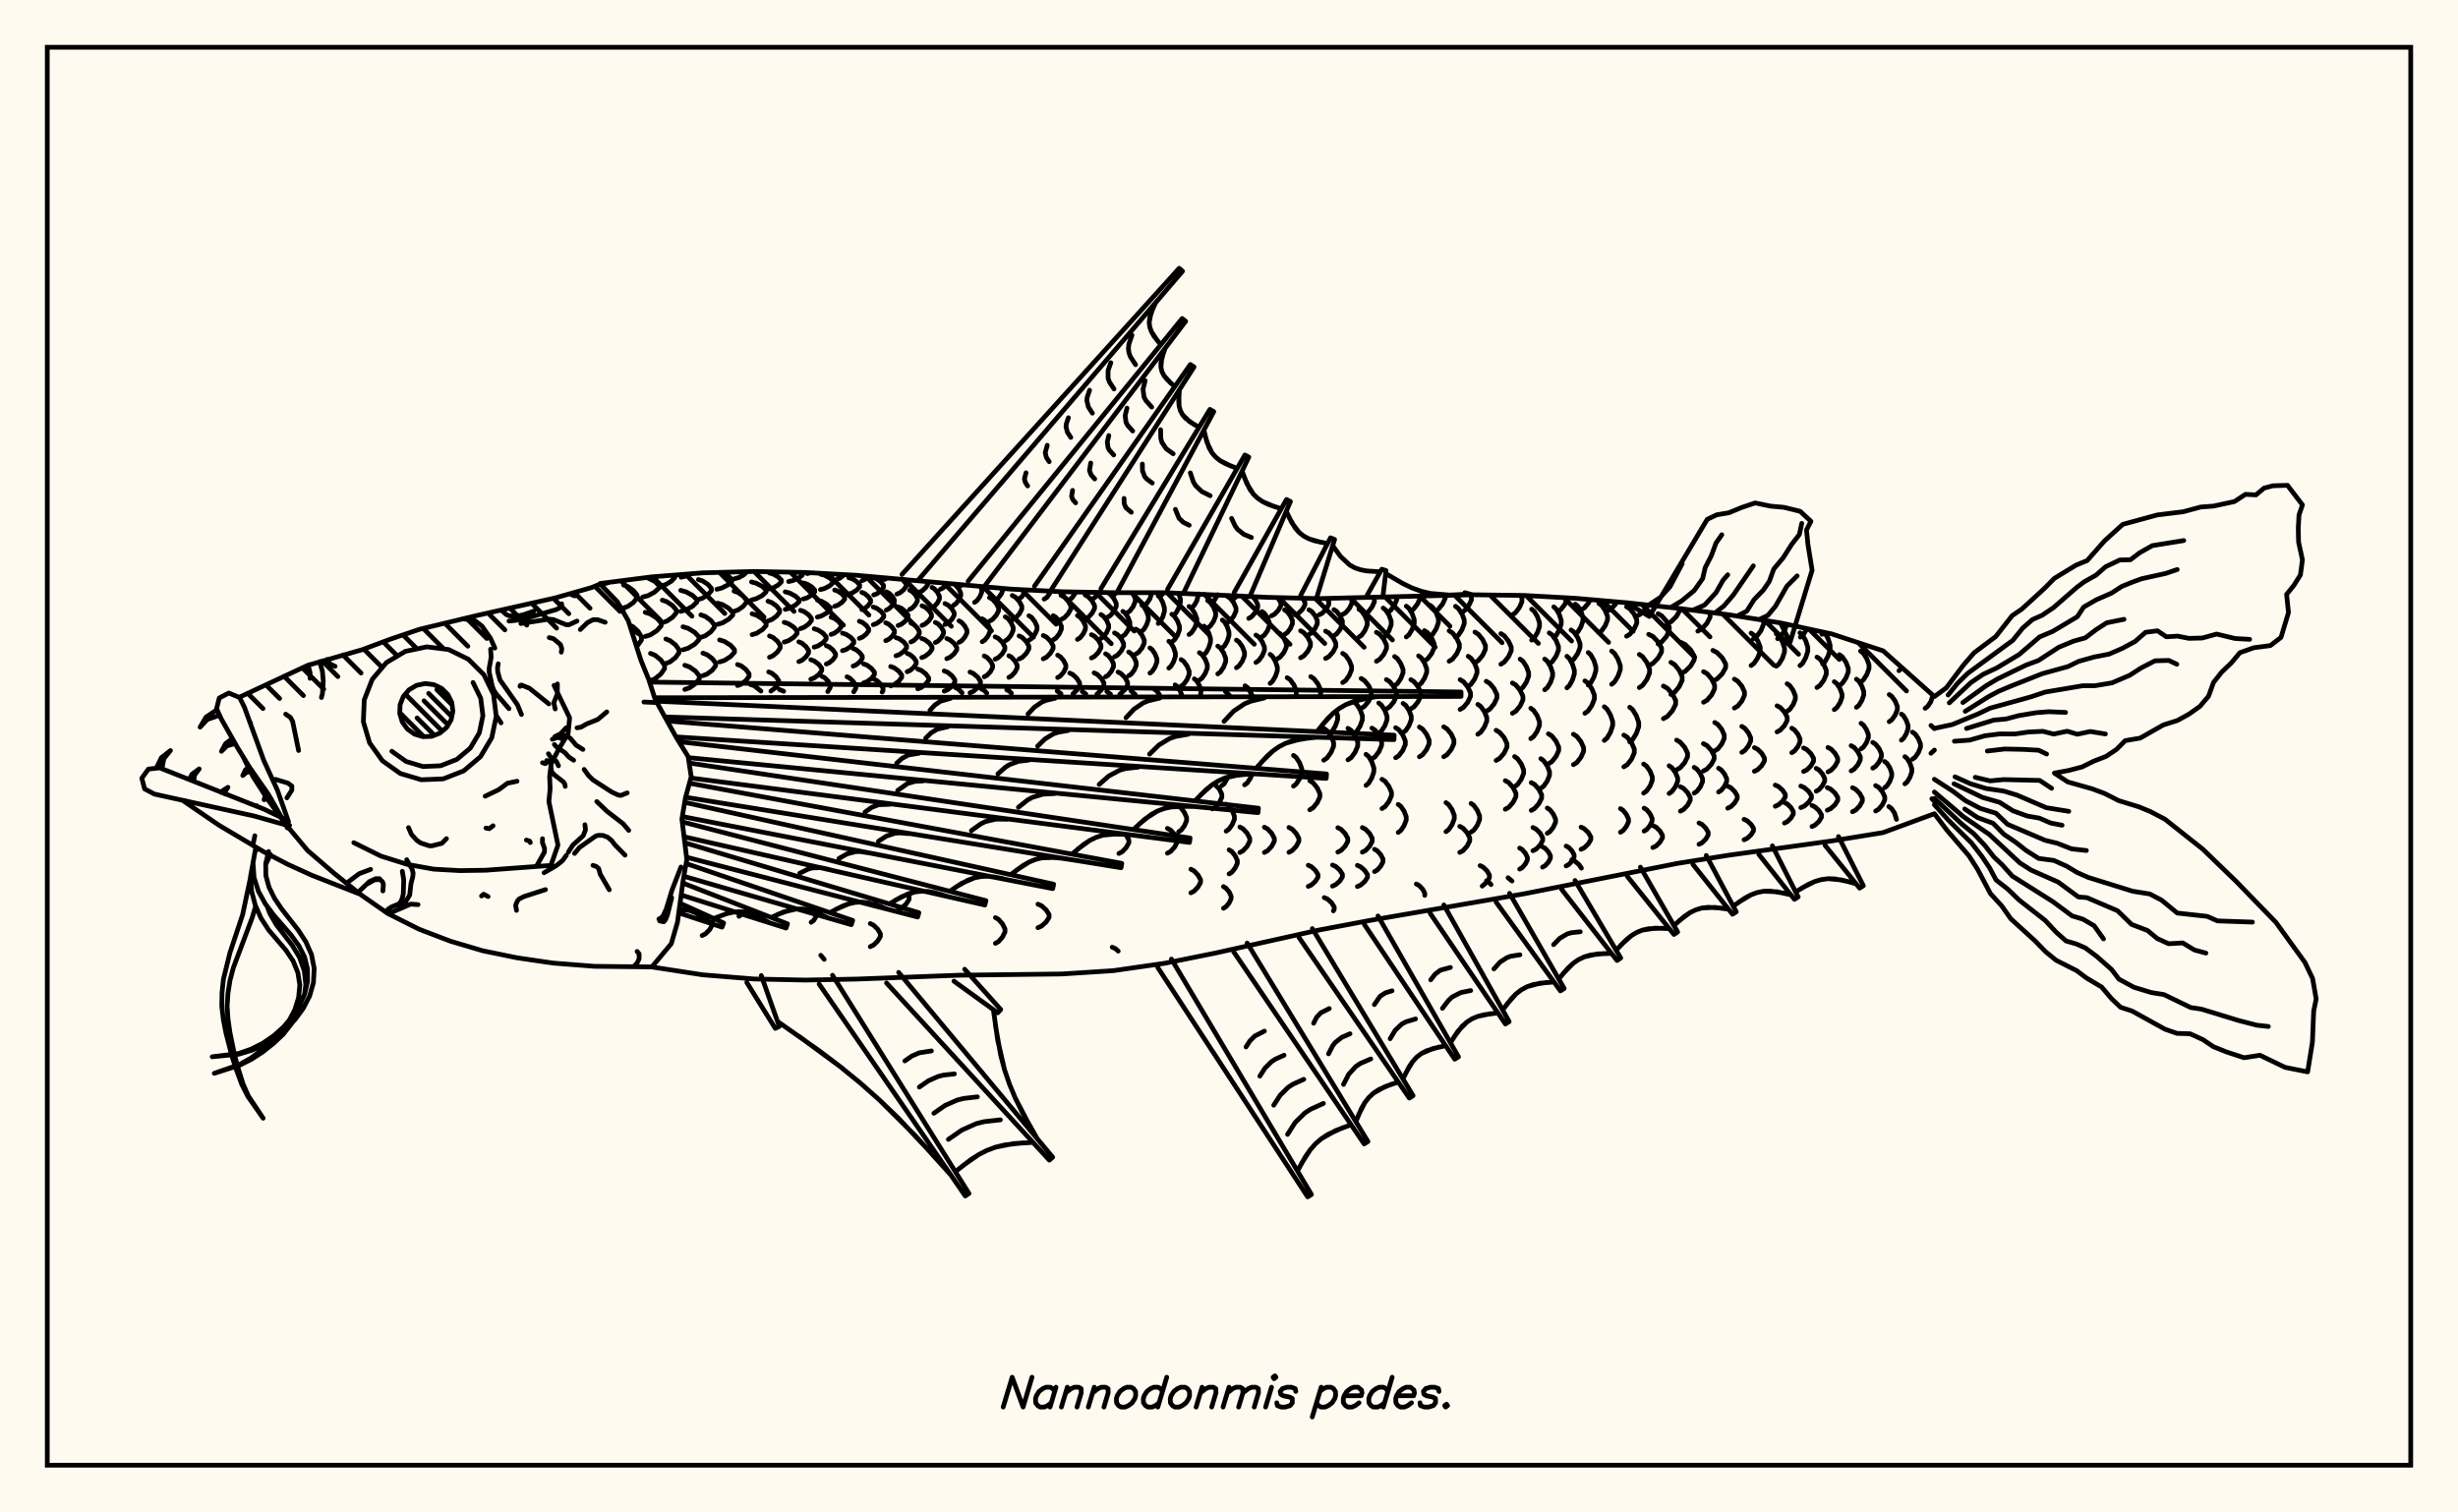 <svg xmlns="http://www.w3.org/2000/svg" width="520" height="320"><rect x="0" y="0" width="520" height="320" fill="floralwhite"/><rect x="10" y="10" width="500" height="300" stroke="black" stroke-width="1" fill="none"/><path stroke="black" stroke-width="1" fill="none" stroke-linecap="round" stroke-linejoin="round" d="
M 126.97 123.45 137.81 122.06 148.66 121.2 159.52 120.91 170.38 121.12 181.23 121.72 213.81 124.64 224.66 125.2 235.52 125.4 246.38 125.39 268.09 126.38 278.95 126.65 311.52 125.84 322.38 125.98 333.23 126.58 344.09 127.52 354.95 128.7 365.81 130.08 376.66 131.79 387.52 134.13 398.38 137.7 409.23 147.38 
M 409.23 172.16 398.38 176.16 387.52 177.92 365.81 180.93 354.95 182.66 322.38 189.12 289.81 194.74 278.95 196.79 257.23 201.62 246.38 203.81 235.52 205.37 224.66 206.07 202.95 206.33 181.23 207.15 170.38 207.36 159.52 207.13 148.66 206.25 137.9 204.59 
M 128 123.47 128.98 123.19 
M 131.85 129.49 131.85 129.18 131.05 128.1 
M 131.92 128.63 132.83 128.3 134.01 127.46 134.77 126.5 134.77 125.91 134.01 124.96 132.83 124.11 131.92 123.79 
M 134.7 136.84 135.7 135.43 135.7 134.74 135.01 133.61 133.93 132.61 133.23 132.29 
M 135.96 126.32 137.08 126.03 138.5 125.26 139.42 124.4 139.42 123.87 138.5 123 136.86 122.18 
M 136.49 134.67 137.58 134.33 138.97 133.43 139.86 132.42 139.86 131.8 138.97 130.79 137.58 129.9 136.49 129.55 
M 137.61 144.01 138.57 143.61 139.8 142.61 140.59 141.47 140.59 140.77 139.8 139.63 138.57 138.63 137.61 138.24 
M 148.54 197.94 149.24 197.58 150.14 196.67 150.72 195.63 150.72 195.05 
M 139.91 123.96 140.82 123.69 141.99 122.99 142.75 122.2 142.71 121.67 
M 140.12 131.74 141.07 131.42 142.29 130.59 143.08 129.65 143.08 129.07 142.29 128.13 141.07 127.31 140.12 126.98 
M 140.86 140.38 141.76 140.03 142.91 139.13 143.65 138.1 143.65 137.47 142.91 136.45 141.76 135.55 140.86 135.19 
M 144.08 122.13 145.14 121.88 146.15 121.4 
M 144.01 129.35 145.11 129.05 146.52 128.27 147.42 127.4 147.42 126.86 146.52 125.98 145.11 125.21 144.01 124.91 
M 144.49 137.48 145.58 137.15 146.97 136.3 147.87 135.34 147.87 134.75 146.97 133.79 145.58 132.94 144.49 132.61 
M 144.88 145.87 145.87 145.53 147.13 144.64 147.94 143.63 147.94 143 147.13 141.99 145.87 141.1 144.88 140.75 
M 147.75 126.84 148.63 126.55 149.76 125.82 150.49 124.99 150.49 124.47 149.76 123.64 148.63 122.91 147.75 122.62 
M 148.27 134.85 149.19 134.53 150.35 133.7 151.11 132.76 151.11 132.18 150.35 131.24 149.19 130.41 148.27 130.09 
M 148.7 142.95 149.57 142.63 150.68 141.8 151.4 140.86 151.4 140.28 150.68 139.34 149.57 138.51 148.7 138.19 
M 156.33 193.88 156.86 193.49 157.23 192.95 
M 151.65 124.68 152.67 124.42 153.98 123.76 154.82 123.01 154.82 122.55 153.98 121.8 152.51 121.1 
M 151.8 132.1 152.84 131.79 154.17 131.01 155.02 130.13 155.02 129.58 154.17 128.7 152.84 127.91 151.8 127.61 
M 152.23 140.05 153.24 139.74 154.54 138.92 155.38 138 155.38 137.43 154.54 136.51 153.24 135.7 152.23 135.39 
M 155.46 122.43 156.3 122.2 157.36 121.61 158.04 120.95 
M 155.29 129.35 156.13 129.06 157.2 128.31 157.9 127.47 157.9 126.94 157.2 126.1 156.13 125.35 155.29 125.06 
M 156.03 145.05 156.82 144.75 157.82 143.97 158.47 143.09 158.47 142.55 157.82 141.67 156.82 140.89 156.03 140.59 
M 159.72 120.98 160 120.92 
M 158.99 126.94 159.97 126.68 161.24 126.02 162.05 125.27 162.05 124.8 161.24 124.05 159.97 123.39 158.99 123.13 
M 159.11 134.28 160.07 133.99 161.29 133.22 162.08 132.35 162.08 131.81 161.29 130.94 160.07 130.17 159.11 129.87 
M 160.98 146.21 159.58 145.1 158.72 144.81 
M 162.73 124.62 163.55 124.39 164.6 123.8 165.28 123.13 165.28 122.71 164.6 122.04 163.55 121.45 162.73 121.22 
M 162.47 131.37 163.26 131.09 164.28 130.36 164.93 129.54 164.93 129.03 164.28 128.21 163.26 127.49 162.47 127.2 
M 162.79 139.06 163.52 138.75 164.45 137.97 165.05 137.08 165.05 136.53 164.45 135.64 163.52 134.86 162.79 134.55 
M 163.09 146.22 164.19 145.39 164.75 144.55 164.75 144.03 164.19 143.19 163.31 142.45 162.62 142.16 
M 166.84 123.04 167.77 122.83 168.97 122.29 169.74 121.67 169.74 121.29 169.5 121.1 
M 166.12 128.93 167.06 128.68 168.27 128.03 169.05 127.3 169.05 126.85 168.27 126.12 167.06 125.47 166.12 125.22 
M 165.9 135.85 166.78 135.57 167.91 134.84 168.63 134.02 168.63 133.51 167.91 132.68 166.78 131.95 165.9 131.67 
M 165.79 146.25 164.89 145.89 
M 170.79 121.36 171.45 121.18 
M 169.94 126.73 170.72 126.5 171.71 125.91 172.36 125.24 172.36 124.83 171.71 124.16 170.72 123.57 169.94 123.34 
M 169.35 133 170.09 132.73 171.05 132.06 171.66 131.3 171.66 130.83 171.05 130.06 170.09 129.39 169.35 129.13 
M 169 139.98 169.66 139.7 170.51 138.97 171.06 138.14 171.06 137.63 170.51 136.81 169.66 136.08 169 135.8 
M 173.57 124.74 174.42 124.52 175.51 123.95 176.21 123.31 176.21 122.91 175.51 122.27 174.42 121.7 173.57 121.48 
M 172.92 130.56 173.79 130.31 174.9 129.69 175.62 128.98 175.62 128.54 174.9 127.84 173.79 127.21 172.92 126.97 
M 172.24 136.92 173.06 136.66 174.11 135.98 174.78 135.21 174.78 134.74 174.11 133.97 173.06 133.29 172.24 133.03 
M 171.53 143.71 172.27 143.43 173.23 142.71 173.84 141.9 173.84 141.4 173.23 140.58 172.27 139.86 171.53 139.58 
M 171.6 195.13 172.13 194.76 173.05 193.21 
M 177 122.58 177.63 122.36 178.63 121.58 
M 176.57 128.28 177.25 128.04 178.13 127.44 178.7 126.76 178.7 126.34 178.13 125.66 177.25 125.06 176.57 124.83 
M 175.81 134.23 176.5 133.98 177.38 133.35 177.95 132.63 177.95 132.18 177.38 131.47 176.5 130.83 175.81 130.59 
M 174.81 140.49 175.44 140.22 176.24 139.55 176.76 138.78 176.76 138.31 176.24 137.55 175.44 136.87 174.81 136.61 
M 175.12 146.33 175.65 145.44 175.65 144.93 175.17 144.09 174.42 143.35 173.83 143.06 
M 174.36 202.98 173.64 202.11 
M 179.56 125.68 180.3 125.44 181.25 124.84 181.86 124.16 181.86 123.74 181.25 123.06 180.3 122.46 179.56 122.23 
M 178.23 137.67 179 137.42 179.99 136.78 180.62 136.04 180.62 135.59 179.99 134.86 179 134.21 178.23 133.96 
M 182.34 122.86 182.89 122.63 183.67 121.93 
M 182.33 128.98 182.93 128.73 183.69 128.1 184.18 127.38 184.18 126.94 183.69 126.22 182.93 125.59 182.33 125.34 
M 181.8 135.06 182.43 134.81 183.24 134.18 183.77 133.47 183.77 133.03 183.24 132.31 182.43 131.68 181.8 131.44 
M 180.49 140.93 181.11 140.67 181.91 140.03 182.42 139.29 182.42 138.84 181.91 138.11 181.11 137.46 180.49 137.21 
M 180.61 146.38 181.05 145.63 181.05 145.1 180.55 144.24 179.79 143.49 179.19 143.19 
M 184.84 125.87 185.5 125.63 186.36 124.99 186.91 124.28 186.91 123.83 186.36 123.12 185.5 122.48 184.84 122.24 
M 184.75 132.17 185.46 131.91 186.37 131.27 186.96 130.53 186.96 130.08 186.37 129.34 185.46 128.69 184.75 128.44 
M 182.68 144.5 183.42 144.23 184.38 143.53 184.99 142.73 184.99 142.23 184.38 141.44 183.42 140.73 182.68 140.46 
M 187.18 122.58 187.76 122.28 
M 187.49 129.08 188.04 128.81 188.75 128.14 189.2 127.38 189.2 126.91 188.75 126.14 188.04 125.47 187.49 125.21 
M 187.38 135.55 187.97 135.3 188.73 134.64 189.22 133.9 189.22 133.43 188.73 132.69 187.97 132.03 187.38 131.77 
M 186.62 146.44 186.81 146.13 186.81 145.6 186.29 144.73 185.48 143.97 184.84 143.67 
M 189.75 125.69 190.38 125.43 191.19 124.76 191.71 124.01 191.71 123.55 190.88 122.54 
M 190 132.35 190.68 132.08 191.54 131.4 192.09 130.62 192.09 130.14 191.54 129.37 190.68 128.69 190 128.42 
M 189.55 138.75 190.27 138.49 191.2 137.82 191.79 137.06 191.79 136.59 191.2 135.83 190.27 135.16 189.55 134.9 
M 188.42 145.12 189.18 144.84 190.14 144.13 190.76 143.32 190.76 142.82 190.14 142.01 189.18 141.3 188.42 141.02 
M 184.11 200.29 184.8 199.95 185.68 199.1 186.25 198.14 186.25 197.55 185.68 196.59 184.8 195.74 184.11 195.4 
M 192.44 128.94 192.97 128.66 193.65 127.95 194.08 127.15 194.08 126.65 193.65 125.85 192.97 125.15 192.44 124.87 
M 192.71 135.83 193.28 135.55 194.01 134.86 194.48 134.07 194.48 133.58 194.01 132.79 193.28 132.1 192.71 131.83 
M 191.91 142.12 192.53 141.86 193.32 141.19 193.83 140.42 193.83 139.95 193.32 139.18 192.53 138.51 191.91 138.24 
M 194.46 125.29 195.07 125.02 195.84 124.32 196.34 123.53 196.34 123.07 
M 195.05 132.33 195.7 132.04 196.53 131.32 197.06 130.5 197.06 129.99 196.53 129.17 195.7 128.45 195.05 128.17 
M 195 139.13 195.7 138.85 196.6 138.15 197.18 137.35 197.18 136.86 196.6 136.06 195.7 135.36 195 135.08 
M 194.16 145.74 194.9 145.46 195.85 144.73 196.46 143.91 196.46 143.4 195.85 142.57 194.9 141.84 194.16 141.56 
M 190.05 192.4 190.78 192.08 191.72 191.24 192.32 190.29 192.32 189.7 191.99 189.17 
M 197.17 128.59 197.68 128.3 198.33 127.55 198.75 126.7 198.75 126.18 198.33 125.33 197.68 124.58 197.17 124.28 
M 197.88 135.95 198.43 135.66 199.14 134.91 199.6 134.08 199.6 133.56 199.14 132.72 198.43 131.97 197.88 131.69 
M 198.94 124.68 199.52 124.39 200.37 123.48 
M 199.91 132.13 200.54 131.83 201.35 131.06 201.86 130.19 201.86 129.65 201.35 128.77 200.54 128 199.91 127.7 
M 200.29 139.36 200.97 139.07 201.85 138.33 202.41 137.49 202.41 136.97 201.85 136.12 200.97 135.38 200.29 135.09 
M 199.75 146.23 200.48 145.94 201.4 145.19 202 144.35 202 143.83 201.4 142.98 200.48 142.24 199.75 141.95 
M 201.71 128.07 202.21 127.75 202.84 126.95 203.25 126.05 203.25 125.49 202.84 124.58 201.98 123.64 
M 202.88 135.91 203.42 135.6 204.11 134.81 204.56 133.91 204.56 133.36 204.11 132.46 203.42 131.67 202.88 131.36 
M 203.53 146.59 202.72 145.77 202.12 145.47 
M 203.26 123.91 203.51 123.79 
M 205.21 146.58 205.92 146.28 206.82 145.51 207.41 144.65 207.41 144.12 206.82 143.25 205.92 142.49 205.21 142.19 
M 206.16 127.45 206.65 127.12 207.28 126.27 207.69 125.31 207.69 124.71 207.44 124.11 
M 207.79 135.77 208.32 135.44 209 134.6 209.44 133.64 209.44 133.05 209 132.1 208.32 131.26 207.79 130.93 
M 208.22 143.19 208.79 142.89 209.52 142.12 209.99 141.25 209.99 140.72 209.52 139.85 208.79 139.08 208.22 138.78 
M 208.75 146.64 208.2 146.07 207.61 145.77 
M 209.32 131.42 209.95 131.08 210.74 130.21 211.26 129.23 211.26 128.62 210.74 127.64 209.95 126.77 209.32 126.44 
M 210.53 139.47 211.19 139.14 212.04 138.32 212.58 137.39 212.58 136.81 212.04 135.88 211.19 135.06 210.53 134.74 
M 210.67 126.87 211.19 126.53 211.85 125.63 212.27 124.51 
M 212.67 135.59 213.21 135.24 213.9 134.36 214.34 133.35 214.34 132.73 213.9 131.73 213.21 130.84 212.67 130.5 
M 213.43 143.31 214 143 214.72 142.21 215.19 141.31 215.19 140.75 214.72 139.85 214 139.05 213.43 138.74 
M 213.97 146.68 213.58 146.26 212.99 145.96 
M 210.58 199.59 211.24 199.22 212.07 198.27 212.61 197.2 212.61 196.53 212.07 195.46 211.24 194.51 210.58 194.14 
M 214.15 131.14 214.8 130.79 215.63 129.9 216.17 128.88 216.17 128.25 215.63 127.23 214.8 126.34 214.15 125.99 
M 215.6 139.43 216.26 139.1 217.11 138.25 217.66 137.29 217.66 136.69 217.11 135.73 216.26 134.88 215.6 134.55 
M 215.59 126.66 216.15 126.3 217.12 124.81 
M 217.68 135.46 218.23 135.1 218.93 134.2 219.39 133.18 219.39 132.55 218.93 131.53 218.23 130.62 217.68 130.27 
M 220.71 139.39 221.38 139.05 222.23 138.19 222.79 137.22 222.79 136.62 222.23 135.65 221.38 134.79 220.71 134.46 
M 219.58 196.28 220.34 195.94 221.31 195.07 221.94 194.09 221.94 193.49 221.31 192.51 220.34 191.64 219.58 191.3 
M 220.89 126.76 221.46 126.41 222.4 125.08 
M 222.81 135.38 223.37 135.03 224.08 134.14 224.54 133.13 224.54 132.5 224.08 131.49 223.37 130.6 222.81 130.26 
M 223.75 143.35 224.31 143.03 225.02 142.21 225.48 141.27 225.48 140.69 225.02 139.76 224.31 138.94 223.75 138.62 
M 224.46 146.78 223.66 146.22 
M 224.46 131.08 225.13 130.73 225.99 129.84 226.55 128.83 226.55 128.2 225.99 127.19 225.13 126.3 224.46 125.95 
M 226.99 146.8 227.84 145.99 228.4 145.06 228.4 144.48 227.84 143.55 226.98 142.73 226.3 142.41 
M 226.2 126.88 226.76 126.53 227.65 125.26 
M 227.94 135.29 228.49 134.95 229.19 134.07 229.64 133.07 229.64 132.46 229.19 131.46 228.49 130.58 227.94 130.24 
M 229.7 146.82 228.94 146.29 
M 229.56 130.98 230.2 130.64 231.03 129.75 231.56 128.74 231.56 128.12 231.03 127.12 230.2 126.23 229.56 125.88 
M 230.9 139.21 231.55 138.88 232.38 138.02 232.91 137.05 232.91 136.44 232.38 135.47 231.55 134.61 230.9 134.28 
M 232.07 146.85 232.98 145.99 233.53 145.04 233.53 144.46 232.98 143.52 232.12 142.68 231.46 142.36 
M 231.19 126.69 231.71 126.34 232.41 125.34 
M 232.91 135.08 233.43 134.74 234.1 133.85 234.54 132.86 234.54 132.24 234.1 131.24 233.43 130.36 232.91 130.02 
M 233.89 143.19 234.43 142.86 235.12 142.02 235.57 141.06 235.57 140.46 235.12 139.51 234.43 138.66 233.89 138.33 
M 234.93 146.87 234.15 146.29 
M 234.31 130.58 234.9 130.23 235.66 129.32 236.15 128.3 236.15 127.67 235.66 126.65 234.9 125.74 234.31 125.39 
M 235.78 138.96 236.4 138.62 237.19 137.74 237.7 136.74 237.7 136.13 237.19 135.13 236.4 134.26 235.78 133.91 
M 236.9 146.89 238 145.9 238.54 144.93 238.54 144.34 238 143.37 237.17 142.52 236.53 142.19 
M 236.71 180.58 237.39 180.22 238.25 179.33 238.81 178.31 238.81 177.68 238.13 176.53 
M 236.56 201.23 235.98 200.71 235.3 200.41 
M 235.6 125.95 236.18 125.4 
M 237.54 134.59 238.02 134.24 238.63 133.33 239.03 132.29 239.03 131.65 238.63 130.62 238.02 129.71 237.54 129.35 
M 238.78 142.98 239.3 142.64 239.96 141.76 240.38 140.77 240.38 140.16 239.96 139.17 239.3 138.29 238.78 137.95 
M 240.15 146.92 239.28 146.19 
M 238.49 129.64 239.03 129.27 239.73 128.33 240.17 127.27 240.17 126.62 239.61 125.4 
M 240.29 138.38 240.86 138.02 241.6 137.1 242.07 136.06 242.07 135.42 241.6 134.38 240.86 133.46 240.29 133.1 
M 241.56 133.54 242 133.16 242.56 132.2 242.93 131.11 242.93 130.43 242.56 129.34 242 128.38 241.56 128 
M 243.28 142.41 243.75 142.05 244.36 141.12 244.75 140.07 244.75 139.42 244.36 138.37 243.75 137.45 243.28 137.09 
M 245.28 146.97 244.66 146.13 244.15 145.79 
M 242.08 128.08 242.59 127.7 243.25 126.73 243.67 125.39 
M 246.97 180.52 247.63 180.16 248.48 179.24 249.03 178.21 249.03 177.57 248.48 176.53 247.63 175.62 246.97 175.26 
M 245.03 131.91 245.46 131.51 246 130.5 246.34 129.35 246.34 128.64 246 127.49 245.46 126.47 245.03 126.08 
M 247.27 141.35 247.72 140.97 248.29 139.98 248.66 138.86 248.66 138.17 248.29 137.05 247.72 136.06 247.27 135.68 
M 249.99 147.01 249.68 146.19 249.07 145.27 248.6 144.91 
M 249.34 176 249.89 175.63 250.58 174.7 251.03 173.64 251.03 172.98 250.58 171.92 249.89 170.99 249.34 170.62 
M 245.42 126.21 246.22 125.39 
M 247.91 135.81 248.43 135.42 249.1 134.4 249.53 133.24 249.53 132.53 249.1 131.38 248.43 130.36 247.91 129.96 
M 249.87 145.16 250.42 144.78 251.12 143.8 251.57 142.7 251.57 142.01 251.12 140.91 250.42 139.93 249.87 139.55 
M 251.93 188.9 252.59 188.56 253.43 187.69 253.98 186.71 253.98 186.1 253.43 185.12 252.59 184.25 251.93 183.91 
M 248.38 130.07 248.81 129.66 249.36 128.62 249.72 127.45 249.72 126.72 249.34 125.5 
M 253.98 147.04 254.09 146.06 253.71 144.97 253.13 144.01 252.67 143.63 
M 251.55 134.25 252.08 133.85 252.76 132.82 253.2 131.64 253.2 130.92 252.76 129.75 252.08 128.71 251.55 128.31 
M 253.74 143.89 254.28 143.5 254.97 142.49 255.41 141.35 255.41 140.64 254.97 139.49 254.28 138.49 253.74 138.09 
M 256.49 171.15 257.13 170.77 257.95 169.81 258.48 168.71 258.48 168.03 257.95 166.94 256.83 165.79 
M 252.15 128.54 252.6 128.14 253.19 127.12 253.57 125.66 
M 254.71 138.48 255.16 138.07 255.72 137.03 256.09 135.84 256.09 135.11 255.72 133.92 255.16 132.88 254.71 132.47 
M 258.44 166.24 258.96 165.86 259.81 164.4 
M 259.4 175.85 259.96 175.46 260.68 174.47 261.14 173.35 261.14 172.65 260.68 171.53 259.96 170.54 259.4 170.15 
M 260.02 184.9 260.58 184.56 261.29 183.67 261.76 182.67 261.76 182.04 261.29 181.04 260.58 180.15 260.02 179.81 
M 258.83 192.17 259.35 191.85 260.02 191.06 260.45 190.15 260.45 189.6 260.02 188.69 259.35 187.9 258.83 187.59 
M 255.47 132.87 256.02 132.48 256.73 131.47 257.18 130.32 257.18 129.61 256.73 128.46 256.02 127.45 255.47 127.05 
M 257.63 142.58 258.17 142.18 258.86 141.16 259.3 140 259.3 139.28 258.86 138.12 258.17 137.1 257.63 136.7 
M 260.09 147.1 259.23 146.3 
M 262.3 180.37 262.97 180 263.83 179.07 264.39 178 264.39 177.35 263.83 176.28 262.97 175.35 262.3 174.98 
M 256.41 127.41 256.9 127.03 257.62 125.82 
M 258.59 137.06 259.05 136.66 259.63 135.64 260 134.48 260 133.76 259.63 132.6 259.05 131.58 258.59 131.18 
M 263.3 166.06 263.85 165.66 264.54 164.63 264.87 163.76 
M 259.67 131.71 260.26 131.34 261 130.38 261.48 129.29 261.48 128.62 261 127.53 260.26 126.57 259.67 126.19 
M 261.57 141.28 262.12 140.88 262.83 139.86 263.28 138.71 263.28 138 262.83 136.84 262.12 135.82 261.57 135.43 
M 264.92 147.14 263.96 145.51 263.39 145.1 
M 267.48 180.36 268.16 179.99 269.03 179.06 269.59 178.01 269.59 177.36 269.03 176.31 268.16 175.38 267.48 175.01 
M 261.07 126.63 261.78 126.04 
M 264.18 130.83 264.79 130.48 265.58 129.58 266.08 128.56 266.08 127.93 265.58 126.91 264.96 126.21 
M 265.7 140.16 266.28 139.76 267.02 138.76 267.5 137.62 267.5 136.91 267.02 135.77 266.28 134.76 265.7 134.37 
M 272.68 180.33 273.36 179.97 274.22 179.06 274.78 178.02 274.78 177.38 274.22 176.35 273.36 175.43 272.68 175.07 
M 266.98 134.74 267.48 134.38 268.13 133.45 268.54 132.39 268.54 131.74 268.13 130.69 267.48 129.75 266.98 129.39 
M 268.7 144.59 269.19 144.17 269.82 143.1 270.23 141.89 270.23 141.14 269.82 139.93 269.19 138.86 268.7 138.45 
M 273.64 166.33 274.21 165.88 274.94 164.75 275.41 163.47 275.41 162.67 274.94 161.39 274.21 160.26 273.64 159.82 
M 268.98 130.3 269.62 129.97 270.44 129.12 270.98 128.15 270.98 127.55 270.3 126.43 
M 270.2 139.41 270.82 139.02 271.62 138.03 272.13 136.9 272.13 136.2 271.62 135.07 270.82 134.08 270.2 133.69 
M 274.18 147.23 274.27 146.22 273.75 144.94 272.95 143.82 272.31 143.38 
M 277.09 171.33 277.78 170.91 278.65 169.85 279.22 168.64 279.22 167.89 278.65 166.68 277.78 165.61 277.09 165.19 
M 276.77 187.54 277.43 187.24 278.28 186.46 278.83 185.58 278.83 185.03 278.28 184.15 277.43 183.37 276.77 183.07 
M 271.75 134.24 272.29 133.88 272.98 132.98 273.43 131.95 273.43 131.32 272.98 130.3 272.29 129.39 271.75 129.04 
M 274.01 130.11 274.67 129.79 275.52 128.95 276.06 128 276.06 127.41 275.58 126.57 
M 275.15 139.17 275.82 138.78 276.67 137.79 277.23 136.66 277.23 135.96 276.67 134.84 275.82 133.85 275.15 133.46 
M 279.19 147.27 279.39 146.81 279.39 146.01 278.83 144.73 277.97 143.6 277.3 143.15 
M 280.05 160.84 280.72 160.39 281.57 159.21 282.13 157.89 282.13 157.06 281.57 155.74 280.72 154.57 280.05 154.11 
M 283.03 180.28 283.71 179.93 284.57 179.03 285.13 178.01 285.13 177.38 284.57 176.37 283.71 175.47 283.03 175.12 
M 281.9 187.48 282.57 187.17 283.44 186.4 284 185.52 284 184.98 283.44 184.1 282.57 183.32 281.9 183.02 
M 282.08 192.72 282.26 192.44 282.26 191.89 281.7 191 280.83 190.21 280.15 189.91 
M 276.91 134.24 277.48 133.89 278.21 132.97 278.68 131.94 278.68 131.3 278.21 130.27 277.48 129.36 276.91 129.01 
M 281.23 155.24 281.79 154.78 282.51 153.59 282.98 152.24 282.98 151.41 282.64 150.43 
M 279.08 130.08 279.73 129.74 280.57 128.87 281.11 127.89 281.11 127.28 280.75 126.62 
M 280.43 139.31 281.13 138.92 282.03 137.91 282.6 136.78 282.6 136.07 282.03 134.93 281.13 133.93 280.43 133.53 
M 285.17 160.76 285.84 160.3 286.69 159.14 287.24 157.83 287.24 157.02 286.69 155.7 285.84 154.54 285.17 154.09 
M 288.21 180.3 288.88 179.95 289.75 179.04 290.3 178.02 290.3 177.38 289.75 176.35 288.88 175.45 288.21 175.09 
M 287.16 187.57 287.85 187.27 288.73 186.49 289.3 185.61 289.3 185.06 288.73 184.18 287.85 183.4 287.16 183.09 
M 282.2 134.49 282.78 134.12 283.51 133.16 283.99 132.07 283.99 131.4 283.51 130.32 282.78 129.36 282.2 128.99 
M 284.05 144.41 284.66 144 285.43 142.92 285.93 141.7 285.93 140.95 285.43 139.73 284.66 138.66 284.05 138.24 
M 286.45 155.2 287.02 154.75 287.75 153.59 288.22 152.28 288.22 151.47 287.75 150.17 287.02 149.01 286.45 148.56 
M 288.99 166.17 289.53 165.72 290.21 164.58 290.65 163.28 290.65 162.48 290.21 161.19 289.53 160.04 288.99 159.6 
M 290.79 184.4 291.37 184.08 292.1 183.26 292.58 182.34 292.58 181.76 292.1 180.83 291.37 180.01 290.79 179.69 
M 284.01 130.02 284.65 129.66 285.47 128.72 285.99 127.66 285.99 127 285.76 126.52 
M 287.95 149.88 288.65 149.45 289.55 148.35 289.9 147.6 
M 290.01 147.37 290.13 146.33 289.55 145.08 288.65 143.98 287.95 143.55 
M 290.24 160.56 290.9 160.12 291.74 158.99 292.29 157.7 292.29 156.91 291.74 155.63 290.9 154.49 290.24 154.05 
M 292.36 171.08 293.01 170.66 293.83 169.58 294.37 168.36 294.37 167.6 293.83 166.38 293.01 165.3 292.36 164.88 
M 287.48 134.8 288.05 134.4 288.77 133.37 289.24 132.21 289.24 131.48 288.77 130.32 288.05 129.29 287.48 128.89 
M 291.68 155.11 292.24 154.68 292.97 153.57 293.43 152.31 293.43 151.54 292.97 150.28 292.24 149.18 291.68 148.74 
M 295.8 176.13 296.34 175.73 297.04 174.69 297.49 173.52 297.49 172.8 297.04 171.62 296.34 170.59 295.8 170.19 
M 288.82 129.87 289.45 129.47 290.25 128.45 290.77 127.3 290.69 126.42 
M 291.19 139.91 291.88 139.49 292.75 138.43 293.32 137.22 293.32 136.47 292.75 135.26 291.88 134.19 291.19 133.78 
M 293.3 150 293.98 149.57 294.86 148.49 295.43 147.27 295.43 146.51 294.86 145.29 293.98 144.21 293.3 143.78 
M 295.26 160.32 295.92 159.89 296.76 158.78 297.3 157.53 297.3 156.75 296.76 155.5 295.92 154.39 295.26 153.96 
M 292.62 134.95 293.16 134.53 293.86 133.43 294.31 132.19 294.31 131.42 293.86 130.17 293.16 129.08 292.62 128.65 
M 295.04 145.07 295.61 144.65 296.34 143.58 296.82 142.36 296.82 141.61 296.34 140.4 295.61 139.33 295.04 138.91 
M 296.83 154.98 297.39 154.57 298.1 153.49 298.56 152.28 298.56 151.53 298.1 150.31 297.39 149.24 296.83 148.82 
M 301.41 189.44 301.41 188.95 300.94 188.09 300.2 187.34 299.63 187.04 
M 293.55 129.58 294.18 129.16 294.98 128.08 295.5 126.86 295.5 126.26 
M 298.47 149.97 299.14 149.55 300 148.47 300.55 147.26 300.55 146.51 300 145.29 299.14 144.22 298.47 143.8 
M 300.28 160.12 300.94 159.69 301.79 158.6 302.34 157.36 302.34 156.59 301.79 155.35 300.94 154.25 300.28 153.82 
M 297.51 134.76 298.05 134.32 298.74 133.19 299.19 131.9 299.19 131.11 298.74 129.82 298.05 128.69 297.51 128.25 
M 300.11 144.98 300.67 144.56 301.37 143.48 301.83 142.25 301.83 141.5 301.37 140.27 300.67 139.19 300.11 138.76 
M 305.9 175.96 306.46 175.54 307.19 174.48 307.66 173.26 307.66 172.51 307.19 171.3 306.46 170.23 305.9 169.82 
M 298.4 129.3 299.05 128.87 299.89 127.77 300.44 126.52 300.44 126.09 
M 301.34 139.83 302.01 139.39 302.87 138.28 303.42 137.02 303.42 136.24 302.87 134.98 302.01 133.86 301.34 133.43 
M 305.43 160.11 306.12 159.68 307.01 158.58 307.58 157.33 307.58 156.56 307.01 155.31 306.12 154.21 305.43 153.78 
M 308.82 180.35 309.5 179.98 310.37 179.02 310.93 177.93 310.93 177.26 310.37 176.17 309.5 175.21 308.82 174.84 
M 302.54 134.63 303.1 134.19 303.83 133.04 304.3 131.75 304.3 130.94 303.83 129.65 303.1 128.51 302.54 128.06 
M 311.21 176.06 311.79 175.65 312.54 174.59 313.02 173.4 313.02 172.66 312.54 171.46 311.79 170.4 311.21 169.99 
M 303.59 129.34 304.29 128.9 305.18 127.8 305.76 126.54 305.76 125.97 
M 306.57 139.9 307.27 139.46 308.16 138.34 308.74 137.07 308.74 136.29 308.16 135.02 307.27 133.9 306.57 133.46 
M 308.89 150.1 309.6 149.67 310.51 148.58 311.09 147.33 311.09 146.57 310.51 145.33 309.6 144.23 308.89 143.8 
M 313.57 187.48 314.58 186.59 315.1 185.7 315.1 185.15 314.58 184.25 313.77 183.46 313.13 183.15 
M 307.92 134.84 308.52 134.4 309.28 133.25 309.77 131.96 309.77 131.16 309.28 129.87 308.52 128.73 307.92 128.28 
M 310.61 145.2 311.2 144.76 311.97 143.66 312.46 142.41 312.46 141.63 311.97 140.38 311.2 139.28 310.61 138.85 
M 312.64 155.35 313.25 154.92 314.03 153.82 314.54 152.57 314.54 151.8 314.03 150.56 313.25 149.46 312.64 149.03 
M 315.43 187.16 314.98 186.65 314.47 186.36 
M 309.08 129.65 309.8 129.22 310.72 128.12 311.32 126.86 311.2 125.85 
M 312.03 140.2 312.74 139.76 313.66 138.64 314.25 137.37 314.25 136.58 313.66 135.31 312.74 134.18 312.03 133.74 
M 314.42 150.5 315.14 150.07 316.07 148.96 316.67 147.71 316.67 146.93 316.07 145.68 315.14 144.57 314.42 144.14 
M 316.51 160.89 317.25 160.46 318.2 159.35 318.8 158.09 318.8 157.32 318.2 156.06 317.25 154.95 316.51 154.51 
M 318.45 171.22 319.18 170.81 320.1 169.76 320.7 168.57 320.7 167.83 320.1 166.63 319.18 165.58 318.45 165.17 
M 320.42 166.43 321.03 166 321.82 164.89 322.33 163.64 322.33 162.87 321.82 161.61 321.03 160.51 320.42 160.07 
M 321.49 183.88 322.02 183.58 322.69 182.81 323.13 181.93 323.13 181.39 322.69 180.51 322.02 179.74 321.49 179.44 
M 319.87 186.4 319.03 185.71 
M 317.52 140.53 318.22 140.09 319.12 138.97 319.71 137.69 319.71 136.9 319.12 135.63 318.22 134.5 317.52 134.06 
M 319.96 150.91 320.68 150.47 321.59 149.36 322.18 148.09 322.18 147.31 321.59 146.05 320.68 144.93 319.96 144.5 
M 323.94 171.46 324.65 171.06 325.55 170.04 326.14 168.88 326.14 168.16 325.55 167 324.65 165.97 323.94 165.58 
M 324.3 179.99 324.96 179.66 325.82 178.8 326.36 177.84 326.36 177.24 325.82 176.27 324.96 175.42 324.3 175.08 
M 321.59 145.89 322.17 145.45 322.91 144.33 323.39 143.06 323.39 142.28 322.91 141.01 322.17 139.89 321.59 139.45 
M 323.84 156.28 324.43 155.85 325.19 154.73 325.68 153.46 325.68 152.68 325.19 151.41 324.43 150.29 323.84 149.85 
M 325.97 166.77 326.56 166.35 327.32 165.26 327.81 164.02 327.81 163.26 327.32 162.03 326.56 160.94 325.97 160.51 
M 327.33 176.31 327.89 175.95 328.62 175.02 329.09 173.96 329.09 173.31 328.62 172.26 327.89 171.33 327.33 170.96 
M 326.34 183.46 326.87 183.16 327.56 182.42 328 181.58 328 181.06 327.56 180.21 326.87 179.47 326.34 179.18 
M 319.89 130.11 320.56 129.68 321.41 128.58 321.97 127.33 321.97 126.56 321.71 125.97 
M 327.57 161.61 328.27 161.18 329.17 160.07 329.75 158.82 329.75 158.05 329.17 156.8 328.27 155.69 327.57 155.26 
M 324.03 135.44 324.57 134.99 325.25 133.85 325.69 132.56 325.69 131.76 325.25 130.47 324.57 129.33 324.03 128.89 
M 326.79 145.94 327.33 145.5 328.02 144.37 328.46 143.09 328.46 142.3 328.02 141.02 327.33 139.89 326.79 139.44 
M 331.32 183.21 331.86 182.92 332.56 182.19 333.01 181.36 333.01 180.85 332.56 180.02 331.86 179.29 331.32 179.01 
M 327.75 140.45 328.38 140 329.18 138.86 329.7 137.57 329.7 136.77 329.18 135.48 328.38 134.34 327.75 133.9 
M 332.87 161.78 333.57 161.35 334.45 160.23 335.02 158.96 335.02 158.18 334.45 156.91 333.57 155.79 332.87 155.35 
M 334.48 179.7 335.14 179.38 336 178.56 336.55 177.64 336.55 177.07 336 176.14 335.14 175.32 334.48 175 
M 334.55 183.68 334.05 182.94 333.18 182.2 332.51 181.91 
M 328.71 134.88 329.21 134.44 329.86 133.31 330.28 132.03 330.28 131.24 329.86 129.97 329.21 128.84 328.71 128.4 
M 331.49 145.53 331.99 145.07 332.64 143.91 333.06 142.6 333.06 141.79 332.64 140.47 331.99 139.31 331.49 138.86 
M 329.6 129.36 330.23 128.94 331.05 127.87 331.57 126.49 
M 332.36 139.87 332.98 139.43 333.77 138.28 334.27 136.98 334.27 136.18 333.77 134.88 332.98 133.73 332.36 133.29 
M 335.29 150.91 335.94 150.45 336.76 149.26 337.3 147.9 337.3 147.07 336.76 145.72 335.94 144.52 335.29 144.06 
M 333.26 134.15 333.78 133.72 334.45 132.62 334.88 131.37 334.88 130.6 334.45 129.35 333.78 128.25 333.26 127.82 
M 336 144.95 336.52 144.48 337.19 143.28 337.61 141.93 337.61 141.09 337.19 139.73 336.52 138.53 336 138.06 
M 339.4 156.66 339.97 156.17 340.7 154.93 341.17 153.53 341.17 152.66 340.7 151.26 339.97 150.02 339.4 149.53 
M 342.81 176.08 343.36 175.74 344.06 174.87 344.52 173.89 344.52 173.28 344.06 172.3 343.36 171.43 342.81 171.09 
M 334.52 129.01 335.2 128.6 336.07 127.56 336.41 126.85 
M 343.53 162.24 344.25 161.79 345.16 160.62 345.74 159.29 345.74 158.47 345.16 157.15 344.25 155.98 343.53 155.53 
M 338.24 133.89 338.83 133.46 339.59 132.38 340.08 131.16 340.08 130.4 339.59 129.17 338.83 128.09 338.24 127.67 
M 340.95 144.78 341.54 144.3 342.29 143.08 342.78 141.69 342.78 140.83 342.29 139.44 341.54 138.22 340.95 137.74 
M 344.78 156.97 345.39 156.47 346.17 155.2 346.68 153.75 346.68 152.86 346.17 151.42 345.39 150.14 344.78 149.64 
M 347.72 167.8 348.31 167.38 349.07 166.31 349.55 165.1 349.55 164.35 349.07 163.14 348.31 162.07 347.72 161.65 
M 347.82 175.84 348.37 175.51 349.06 174.67 349.51 173.71 349.51 173.12 349.06 172.16 348.37 171.32 347.82 170.99 
M 340 129.31 340.76 128.9 341.74 127.86 342.03 127.34 
M 349.67 179.32 350.33 179.01 351.16 178.2 351.7 177.28 351.7 176.72 351.16 175.8 350.33 174.99 349.67 174.68 
M 344.11 134.61 344.8 134.19 345.69 133.1 346.26 131.88 346.26 131.12 345.69 129.89 344.8 128.81 344.11 128.38 
M 346.81 145.48 347.5 145 348.39 143.78 348.97 142.4 348.97 141.54 348.39 140.16 347.5 138.94 346.81 138.46 
M 353.11 167.88 353.69 167.48 354.44 166.46 354.92 165.31 354.92 164.59 354.44 163.44 353.69 162.42 353.11 162.02 
M 346.15 130.4 346.99 129.98 348.07 128.91 348.59 128.01 
M 348.79 140.82 349.67 140.37 350.78 139.22 351.51 137.92 351.51 137.11 350.78 135.81 349.67 134.66 348.79 134.21 
M 351.9 152.05 352.73 151.59 353.8 150.38 354.49 149.02 354.49 148.18 353.8 146.82 352.73 145.62 351.9 145.15 
M 354.7 162.87 355.44 162.44 356.4 161.35 357.01 160.11 357.01 159.35 356.4 158.11 355.44 157.02 354.7 156.59 
M 355.5 171.62 356.17 171.26 357.02 170.37 357.57 169.35 357.57 168.72 357.02 167.7 356.17 166.81 355.5 166.46 
M 350.77 136.24 351.53 135.81 352.51 134.7 353.14 133.44 353.14 132.65 352.51 131.39 351.53 130.28 350.77 129.85 
M 353.49 146.94 354.25 146.48 355.23 145.3 355.86 143.96 355.86 143.13 355.23 141.79 354.25 140.6 353.49 140.14 
M 358.41 167.8 358.98 167.43 359.71 166.48 360.18 165.41 360.18 164.74 359.71 163.67 358.98 162.72 358.41 162.35 
M 352.68 131.97 353.55 131.53 354.66 130.41 355.38 129.13 355.38 128.75 
M 355.59 142.49 356.5 142.05 357.67 140.9 358.42 139.6 358.42 138.8 357.67 137.51 356.5 136.36 355.59 135.91 
M 360.36 163.12 361.09 162.73 362.03 161.72 362.63 160.59 362.63 159.88 362.03 158.74 361.09 157.73 360.36 157.34 
M 359.43 178.63 360.06 178.33 360.86 177.54 361.38 176.65 361.38 176.1 360.86 175.21 360.06 174.43 359.43 174.12 
M 360.39 148.58 361.15 148.14 362.11 147.01 362.73 145.74 362.73 144.95 362.11 143.67 361.15 142.54 360.39 142.11 
M 362.76 158.86 363.41 158.46 364.24 157.41 364.77 156.23 364.77 155.5 364.24 154.31 363.41 153.27 362.76 152.86 
M 363.57 167.57 364.12 167.23 364.83 166.36 365.29 165.36 365.29 164.75 364.83 163.76 364.12 162.88 363.57 162.54 
M 359.18 133.53 360.02 133.07 361.1 131.88 361.79 130.54 361.72 129.56 
M 362.36 144.12 363.23 143.67 364.35 142.54 365.07 141.26 365.07 140.46 364.35 139.18 363.23 138.05 362.36 137.61 
M 365.51 171 366.16 170.68 366.98 169.87 367.52 168.95 367.52 168.38 366.98 167.46 366.16 166.65 365.51 166.34 
M 366.92 149.81 367.61 149.4 368.49 148.33 369.05 147.13 369.05 146.38 368.49 145.17 367.61 144.11 366.92 143.69 
M 368.49 159.18 369.1 158.8 369.87 157.85 370.37 156.77 370.37 156.1 369.87 155.02 369.1 154.07 368.49 153.69 
M 371.15 163.19 371.83 162.85 372.71 161.98 373.28 160.99 373.28 160.38 372.71 159.39 371.83 158.52 371.15 158.18 
M 368.96 177.68 369.61 177.38 370.43 176.63 370.97 175.78 370.97 175.25 370.43 174.4 369.61 173.65 368.96 173.35 
M 370.45 140.81 371.08 140.34 371.87 139.15 372.39 137.79 372.39 136.96 371.87 135.61 371.08 134.41 370.45 133.95 
M 370.93 135.16 371.63 134.67 372.53 133.43 373.11 132.01 373.11 131.24 
M 375.95 154.85 376.64 154.47 377.52 153.51 378.09 152.42 378.09 151.75 377.52 150.66 376.64 149.7 375.95 149.33 
M 375.56 170.59 376.24 170.28 377.12 169.5 377.69 168.62 377.69 168.07 377.12 167.19 376.24 166.41 375.56 166.11 
M 375.78 140.96 376.34 140.49 377.06 139.3 377.52 137.95 377.52 137.11 377.06 135.76 376.34 134.56 375.78 134.1 
M 378.07 150.49 378.63 150.09 379.35 149.08 379.81 147.93 379.81 147.22 379.35 146.07 378.63 145.05 378.07 144.66 
M 379.06 159.25 379.62 158.89 380.34 157.99 380.8 156.97 380.8 156.34 380.34 155.32 379.62 154.42 379.06 154.07 
M 377.51 174.14 378.11 173.84 378.88 173.09 379.38 172.23 379.38 171.71 378.88 170.85 378.11 170.1 377.51 169.8 
M 376.06 135.13 376.71 134.64 377.54 133.39 378.03 132.09 
M 381.56 163.23 382.24 162.89 383.11 162.03 383.67 161.05 383.67 160.44 383.11 159.46 382.24 158.59 381.56 158.25 
M 380.97 170.87 381.69 170.56 382.61 169.77 383.21 168.87 383.21 168.31 382.61 167.41 381.69 166.62 380.97 166.31 
M 380.79 140.83 381.33 140.36 382.01 139.15 382.45 137.78 382.45 136.94 382.01 135.57 381.33 134.36 380.79 133.89 
M 384.22 167.41 384.8 167.08 385.54 166.24 386.02 165.29 386.02 164.69 385.54 163.74 384.8 162.9 384.22 162.57 
M 383.34 174.88 383.98 174.57 384.8 173.8 385.34 172.92 385.34 172.38 384.8 171.5 383.98 170.73 383.34 170.42 
M 380.87 134.8 381.49 134.3 382.29 133.01 
M 384.39 145.46 385.02 145.02 385.84 143.9 386.36 142.63 386.36 141.85 385.84 140.58 385.02 139.46 384.39 139.02 
M 386.72 163.31 387.38 162.96 388.22 162.06 388.77 161.04 388.77 160.41 388.22 159.4 387.38 158.5 386.72 158.15 
M 386.57 171.42 387.28 171.1 388.2 170.27 388.79 169.32 388.79 168.74 388.2 167.79 387.28 166.96 386.57 166.64 
M 385.58 140.48 386.09 140 386.75 138.78 387.17 137.38 387.17 136.52 386.75 135.13 385.99 133.81 
M 388.05 150.14 388.57 149.74 389.25 148.71 389.68 147.55 389.68 146.83 389.25 145.66 388.57 144.63 388.05 144.23 
M 385.44 134.21 385.94 133.79 
M 389.12 145.04 389.73 144.59 390.51 143.46 391.01 142.17 391.01 141.38 390.51 140.09 389.73 138.95 389.12 138.51 
M 391.62 163.1 392.25 162.74 393.04 161.81 393.56 160.76 393.56 160.11 393.04 159.06 392.25 158.13 391.62 157.77 
M 391.91 171.74 392.58 171.4 393.44 170.51 393.99 169.51 393.99 168.89 393.44 167.89 392.58 167 391.91 166.66 
M 392.74 149.65 393.24 149.24 393.88 148.21 394.29 147.04 394.29 146.31 393.88 145.14 393.24 144.1 392.74 143.7 
M 393.71 158.45 394.21 158.08 394.85 157.14 395.26 156.07 395.26 155.41 394.85 154.34 394.21 153.4 393.71 153.03 
M 393.6 144.34 394.18 143.89 394.92 142.74 395.4 141.45 395.4 140.64 394.92 139.35 394.18 138.2 393.6 137.75 
M 396.19 162.52 396.78 162.15 397.54 161.21 398.02 160.13 398.02 159.47 397.54 158.4 396.78 157.45 396.19 157.08 
M 396.8 171.59 397.42 171.22 398.22 170.29 398.73 169.23 398.73 168.57 398.22 167.51 397.42 166.57 396.8 166.21 
M 398.69 166.66 399.18 166.29 399.8 165.32 400.2 164.22 400.2 163.55 399.8 162.45 399.18 161.48 398.69 161.11 
M 401.21 173.37 400.78 171.98 400.11 171.02 399.59 170.65 
M 399.67 152.69 400.22 152.3 400.93 151.3 401.39 150.17 401.39 149.47 400.93 148.34 400.22 147.34 399.67 146.95 
M 402.25 156.6 402.7 156.22 403.28 155.26 403.66 154.17 403.66 153.5 403.28 152.41 402.7 151.45 402.25 151.08 
M 402.99 165.84 403.46 165.45 404.06 164.45 404.45 163.32 404.45 162.62 404.06 161.48 403.46 160.48 402.99 160.09 
M 401.73 141.9 402.39 141.27 
M 404.59 160.62 405.14 160.23 405.84 159.23 406.29 158.11 406.29 157.41 405.84 156.28 405.14 155.28 404.59 154.9 
M 409.23 169.53 408.69 169 
M 407.27 149.86 407.8 149.46 408.48 148.45 408.92 147.1 
M 408.5 159.38 409.23 158.7 
M 409.23 154.17 408.5 153.49 
M 190.82 121.53 249.46 56.76 250.17 57.38 194.15 122.85 
M 204.82 122.96 250.09 67.39 250.83 67.97 208.16 124.17 
M 218.84 124.03 251.82 77.12 252.6 77.64 222.2 125.08 
M 232.9 124.54 255.96 86.62 256.78 87.09 236.28 125.4 
M 247 124.68 263.36 96.27 264.19 96.71 250.35 125.54 
M 261.1 125.34 272.16 105.68 273 106.1 264.42 126.19 
M 275.17 125.95 281.47 113.79 282.34 114.14 278.49 126.64 
M 289.25 125.89 292.32 120.43 293.22 120.72 292.54 126.36 
M 309.88 125.4 311.52 125.84 
M 244.49 64.02 243.52 66.15 243.12 68.21 243.24 69.2 243.59 70.17 244.12 71.11 245.56 72.94 
M 246.5 73.68 245.77 75.78 245.6 77.74 245.82 78.64 246.26 79.49 246.9 80.29 248.52 81.81 
M 249.51 82.47 249.36 84.79 249.44 85.87 249.71 86.86 250.17 87.74 251.66 89.21 253.66 90.41 
M 254.69 91 255.34 93.6 256.41 95.82 257.19 96.72 258.14 97.48 259.24 98.1 261.72 99.11 
M 262.77 99.66 263.77 102.31 265.16 104.55 266.08 105.43 267.16 106.16 268.37 106.74 271.05 107.65 
M 272.12 108.17 273.31 110.64 274.85 112.67 275.82 113.43 276.93 114.01 278.16 114.44 280.84 115 
M 281.94 115.45 283.6 117.74 285.53 119.53 286.64 120.15 287.87 120.56 289.19 120.81 292.01 120.97 
M 293.14 121.34 296.81 123.48 298.69 124.38 300.62 125.08 302.59 125.56 306.7 125.9 310.95 125.69 
M 243.97 65.09 243.23 67.19 243.12 68.21 243.24 69.2 243.59 70.17 244.81 72.03 
M 239.48 70.91 238.82 72.8 238.72 73.72 238.83 74.61 239.14 75.48 240.24 77.16 
M 235 76.74 234.41 78.42 234.42 80.03 234.69 80.8 235.67 82.29 
M 230.51 82.56 230 84.03 229.92 84.74 230.25 86.11 231.1 87.42 
M 226.03 88.38 225.59 89.65 225.52 90.26 225.8 91.43 226.53 92.55 
M 221.55 94.21 221.12 95.77 221.35 96.75 221.96 97.68 
M 217.06 100.03 216.72 101.28 216.91 102.06 217.4 102.81 
M 246.1 74.74 245.59 76.78 245.6 77.74 245.82 78.64 246.26 79.49 247.67 81.06 
M 242.26 80.54 241.81 82.35 242.02 83.99 242.41 84.74 243.65 86.13 
M 238.42 86.35 238.03 87.91 238.21 89.34 238.55 89.99 239.63 91.19 
M 234.58 92.15 234.25 93.48 234.41 94.69 234.69 95.24 235.61 96.26 
M 230.75 97.96 230.48 99.56 230.84 100.49 231.59 101.33 
M 226.91 103.76 226.7 105.01 226.98 105.74 227.56 106.39 
M 249.4 83.65 249.44 85.87 249.71 86.86 250.17 87.74 250.83 88.52 252.62 89.83 
M 245.53 90.92 245.57 92.75 245.79 93.56 246.71 94.94 248.19 96.01 
M 241.67 98.18 241.7 99.63 242.17 100.84 242.6 101.35 243.77 102.2 
M 237.8 105.45 237.82 106.51 238.17 107.4 239.34 108.39 
M 254.98 92.33 255.8 94.77 256.41 95.82 257.19 96.72 258.14 97.48 260.45 98.63 
M 251.82 100.05 252.45 101.93 252.92 102.73 254.25 104 256.02 104.88 
M 248.66 107.77 249.42 109.64 250.35 110.52 251.58 111.13 
M 263.24 101.01 264.4 103.5 265.16 104.55 266.08 105.43 267.16 106.16 269.69 107.22 
M 260.55 109.68 261.31 111.3 261.8 111.98 263.1 113.03 264.74 113.72 
M 272.69 109.44 274.02 111.73 274.85 112.67 275.82 113.43 276.93 114.01 279.48 114.75 
M 137.43 144.32 309.09 146.41 309.09 147.35 138.49 147.63 
M 138.82 148.35 294.93 155.55 294.9 156.49 140.72 151.69 
M 141.19 152.55 280.63 163.75 280.56 164.69 143.01 155.91 
M 143.63 156.92 266.23 171 266.13 171.94 145.62 160.3 
M 145.79 161.43 251.77 177.31 251.64 178.24 146.16 164.61 
M 145.86 165.71 237.32 182.67 237.16 183.59 145.05 168.68 
M 144.85 169.76 222.9 187.08 222.71 188.01 144.35 172.76 
M 144.33 173.88 208.58 190.56 208.35 191.48 144.72 177.04 
M 144.87 178.3 194.39 193.11 194.13 194.02 145.24 181.37 
M 145.15 182.7 180.38 194.74 180.1 195.64 144.68 185.4 
M 144.46 186.83 166.6 195.46 166.29 196.35 144.15 189.37 
M 143.92 191.13 153.09 195.28 152.75 196.16 143.62 193.15 
M 291.33 147.38 287.89 147.98 284.74 149.07 283.33 149.9 282.02 150.91 280.82 152.1 278.6 154.8 
M 278.56 155.98 275.15 156.36 272.01 157.25 270.59 157.98 269.26 158.91 268.03 160.01 265.73 162.55 
M 265.65 163.74 262.3 163.9 259.17 164.58 257.74 165.22 256.41 166.06 255.15 167.08 252.78 169.46 
M 252.65 170.64 249.36 170.59 247.78 170.74 246.27 171.07 244.84 171.61 242.21 173.29 239.78 175.51 
M 239.61 176.68 236.4 176.42 233.35 176.7 231.92 177.15 230.56 177.81 229.26 178.66 226.77 180.71 
M 226.57 181.88 223.44 181.41 220.44 181.5 219.03 181.85 217.66 182.42 216.35 183.18 213.8 185.06 
M 213.56 186.23 210.53 185.56 209.05 185.4 207.6 185.45 206.2 185.71 203.5 186.86 200.91 188.57 
M 200.63 189.73 197.71 188.86 196.28 188.61 194.86 188.56 193.47 188.73 190.78 189.71 188.15 191.25 
M 187.83 192.39 185.03 191.34 182.27 190.85 180.9 190.93 179.55 191.23 178.21 191.72 175.55 193.09 
M 175.19 194.22 172.53 192.99 171.19 192.55 169.86 192.32 168.52 192.31 165.84 192.93 163.15 194.11 
M 162.76 195.23 160.24 193.83 157.67 192.98 156.37 192.88 155.04 193.01 153.7 193.32 151 194.33 
M 150.57 195.44 148.26 193.76 147.07 193.1 145.84 192.63 143.74 192.37 
M 289.59 147.65 286.27 148.44 284.74 149.07 283.33 149.9 282.02 150.91 279.69 153.42 
M 267.47 147.67 264.61 148.36 263.3 148.9 260.96 150.48 258.95 152.63 
M 245.34 147.7 242.95 148.27 241.85 148.72 239.89 150.05 238.21 151.85 
M 223.22 147.72 221.29 148.18 220.4 148.55 218.83 149.62 217.47 151.07 
M 201.09 147.75 198.96 148.37 197.76 149.18 196.74 150.28 
M 276.84 156.14 273.54 156.72 272.01 157.25 270.59 157.98 269.26 158.91 266.87 161.25 
M 251.41 155.34 248.69 155.82 247.43 156.26 245.17 157.63 243.19 159.56 
M 225.99 154.55 223.84 154.93 222.85 155.27 221.07 156.35 219.51 157.87 
M 200.56 153.75 198.27 154.28 196.97 155.07 195.83 156.18 
M 263.96 163.78 260.7 164.15 259.17 164.58 257.74 165.22 256.41 166.06 253.95 168.23 
M 240.79 162.31 238.1 162.61 236.84 162.97 234.56 164.19 232.53 165.98 
M 217.62 160.83 215.5 161.07 213.58 161.77 212.71 162.31 211.11 163.73 
M 194.45 159.36 192.17 159.74 190.86 160.44 189.69 161.47 
M 250.99 170.58 247.78 170.74 246.27 171.07 244.84 171.61 243.49 172.36 240.98 174.37 
M 223.13 167.9 220.66 168.03 218.41 168.7 217.37 169.27 215.45 170.81 
M 195.26 165.23 193.54 165.32 191.98 165.78 189.91 167.25 
M 237.99 176.52 234.84 176.47 233.35 176.7 231.92 177.15 230.56 177.81 228 179.65 
M 213.16 173.34 210.74 173.3 208.5 173.82 207.46 174.33 205.5 175.74 
M 188.32 170.16 185.85 170.26 184.36 170.85 182.99 171.83 
M 224.99 181.61 221.92 181.36 220.44 181.5 219.03 181.85 217.66 182.42 215.06 184.09 
M 192.29 176.38 190.29 176.22 189.33 176.3 187.52 176.9 185.84 177.99 
M 212.04 185.85 209.05 185.4 207.6 185.45 206.2 185.71 204.83 186.19 202.2 187.68 
M 183.87 180.46 181.92 180.16 180.99 180.19 179.19 180.67 177.48 181.64 
M 199.17 189.26 196.28 188.61 194.86 188.56 193.47 188.73 192.11 189.12 189.46 190.44 
M 175.5 183.99 173.62 183.57 171.8 183.64 170.92 183.9 169.19 184.75 
M 186.43 191.82 183.64 190.99 182.27 190.85 180.9 190.93 179.55 191.23 176.88 192.37 
M 173.86 193.57 171.19 192.55 169.86 192.32 168.52 192.31 167.18 192.52 164.49 193.48 
M 204.08 205.07 211.71 213.59 211.08 214.29 201.81 207.59 
M 190.11 205.74 222.7 244.84 221.99 245.46 187.55 207.98 
M 176.12 206.34 204.99 252.52 204.21 253.04 173.29 208.2 
M 161.05 206.4 164.86 217.17 164.01 217.58 157.99 207.87 
M 210.15 213.62 211.07 220.08 212.52 226.35 213.56 229.39 214.8 232.35 216.23 235.25 219.44 240.93 
M 218.55 241.71 214.47 241.95 210.59 242.72 208.76 243.41 207.01 244.31 205.33 245.39 202.11 247.9 
M 201.11 248.55 193.78 240.43 186.06 232.74 181.99 229.13 177.77 225.69 173.43 222.4 164.48 216.1 
M 210.57 216.86 211.7 223.25 212.52 226.35 213.56 229.39 214.8 232.35 217.8 238.1 
M 216.49 241.79 212.49 242.25 210.59 242.72 208.76 243.41 207.01 244.31 203.71 246.61 
M 211.63 236.93 208.19 237.32 206.55 237.73 203.48 239.1 200.63 241.07 
M 206.77 232.07 203.89 232.4 202.52 232.74 199.94 233.88 197.56 235.54 
M 201.91 227.21 199.59 227.47 198.48 227.75 196.41 228.67 194.49 230 
M 197.05 222.35 194.45 222.76 192.88 223.45 191.42 224.47 
M 197.47 244.46 189.99 236.51 186.06 232.74 181.99 229.13 177.77 225.69 168.98 219.22 
M 388.94 177 394.2 187.4 393.41 187.91 386.09 178.84 
M 374.95 178.96 380.41 189.77 379.62 190.28 372.1 180.78 
M 360.97 181 367.31 192.92 366.52 193.43 358.13 182.86 
M 347.04 183.47 354.91 197.18 354.13 197.71 344.24 185.38 
M 333.2 186.29 342.87 202.69 342.09 203.22 330.39 188.19 
M 319.35 189.01 330.91 209.14 330.12 209.65 316.5 190.85 
M 305.45 191.46 319.27 216.15 318.47 216.65 302.56 193.24 
M 291.52 193.8 308.55 223.6 307.75 224.1 288.63 195.59 
M 277.63 196.47 298.94 231.82 298.15 232.33 274.78 198.31 
M 263.84 199.53 289.39 241.52 288.59 242.03 260.98 201.36 
M 247.82 202.92 277.44 252.73 276.64 253.23 244.94 204.71 
M 392.68 187 389.67 186.18 386.74 185.91 385.32 186.1 383.92 186.51 382.55 187.12 379.87 188.69 
M 378.87 189.33 375.92 188.67 373.09 188.57 371.73 188.84 370.42 189.33 369.15 190 366.67 191.72 
M 365.68 192.37 362.77 191.98 360.01 192.12 358.73 192.51 357.51 193.1 356.35 193.89 354.12 195.81 
M 353.14 196.48 350.19 196.37 347.45 196.79 346.2 197.3 345.04 198.02 343.95 198.92 341.9 201.05 
M 340.92 201.72 337.91 201.83 335.15 202.45 333.91 203.05 332.77 203.85 331.71 204.83 329.76 207.12 
M 328.76 207.77 325.77 208.02 323.04 208.77 321.83 209.43 320.73 210.28 319.73 211.31 317.89 213.68 
M 316.88 214.31 314.01 214.69 312.67 215.03 311.43 215.54 310.32 216.25 308.43 218.19 306.85 220.62 
M 305.84 221.25 303.09 221.86 300.69 222.91 299.68 223.69 298.82 224.65 298.07 225.76 296.81 228.28 
M 295.81 228.93 292.99 229.91 290.55 231.3 289.56 232.23 288.71 233.33 288 234.57 286.83 237.32 
M 285.83 237.96 282.52 239.22 279.57 240.91 278.31 241.99 277.2 243.25 276.21 244.66 274.48 247.75 
M 391.17 186.55 388.19 185.95 386.74 185.91 385.32 186.1 383.92 186.51 381.21 187.87 
M 377.39 188.96 374.49 188.53 373.09 188.57 371.73 188.84 370.42 189.33 367.9 190.83 
M 364.21 192.14 361.36 191.96 360.01 192.12 358.73 192.51 357.51 193.1 355.22 194.81 
M 351.65 196.39 348.78 196.49 347.45 196.79 346.2 197.3 345.04 198.02 342.91 199.95 
M 339.4 201.74 336.49 202.05 335.15 202.45 333.91 203.05 332.77 203.85 330.72 205.94 
M 334.31 197.14 332.42 197.34 331.55 197.6 330 198.51 328.67 199.87 
M 327.24 207.86 324.36 208.31 323.04 208.77 321.83 209.43 320.73 210.28 318.79 212.46 
M 321.55 202.01 319.67 202.3 318.82 202.6 317.32 203.58 316.05 205 
M 315.42 214.46 312.67 215.03 311.43 215.54 310.32 216.25 309.32 217.14 307.62 219.37 
M 311.13 209.58 309.02 210.01 307.22 210.94 306.46 211.63 305.15 213.34 
M 306.84 204.69 304.72 205.27 303.59 206.12 302.68 207.31 
M 304.44 221.52 301.83 222.31 300.69 222.91 299.68 223.69 298.82 224.65 297.42 226.99 
M 299.47 215.58 297.47 216.18 296.59 216.64 295.16 217.98 294.09 219.77 
M 294.5 209.63 293.11 210.05 291.96 210.79 290.75 212.55 
M 294.37 229.39 291.7 230.53 290.55 231.3 289.56 232.23 288.71 233.33 287.39 235.92 
M 289.99 224.05 287.78 225 286.84 225.63 285.31 227.31 284.22 229.44 
M 285.6 218.72 283.87 219.47 282.47 220.57 281.92 221.28 281.06 222.97 
M 281.21 213.39 279.4 214.3 278.52 215.26 277.9 216.49 
M 284.15 238.56 280.98 239.99 279.57 240.91 278.31 241.99 277.2 243.25 275.32 246.17 
M 279.98 233.46 277.26 234.69 276.05 235.48 274 237.49 272.39 240.01 
M 275.82 228.36 273.54 229.39 272.52 230.05 270.81 231.74 269.46 233.84 
M 271.65 223.26 269.81 224.09 269 224.62 267.62 225.98 266.53 227.68 
M 267.49 218.16 265.47 219.19 264.43 220.22 263.6 221.51 
M 409.23 147.38 411.76 145.52 415.33 140.77 417.62 138.12 422.22 134.67 425.68 130.26 427.75 128.85 432.48 124.52 434.62 122.36 439.2 119.57 441.55 118.6 445.22 114.44 449.09 110.94 456.39 108.95 461.89 108.27 465.59 107.27 468.25 107.08 472.7 106.12 475.04 104.59 477.26 104.71 478.96 103.28 480.83 102.78 483.93 102.68 487.09 106.82 486.36 108.98 486.21 111.73 486.27 114.68 487.09 118.45 486.66 121.65 485.27 123.86 483.74 125.76 484.14 129.59 482.56 134.85 480.31 136.59 476.79 137.05 473.86 138.09 472.05 140.25 470.02 142.19 468.27 144.4 467.23 147.3 465.41 149.44 463.12 151.07 460.62 152.45 457.67 153.38 452.75 156.17 449.6 156.7 447.76 158.55 445.56 160.03 442.9 161.06 440.49 162.26 437.64 163.01 434.61 163.57 437.45 165.44 442.62 166.9 445.27 167.89 448.23 169.4 452.44 170.69 454.91 171.7 458 173.32 465.97 179.63 473.02 186.43 481.48 195.15 487.62 203.63 489.24 207.03 490 211.37 489.47 213.9 489.2 220.51 488.19 226.78 483.42 225.83 478.11 223.27 474.74 223.79 471.06 222.58 468.26 221.46 466.04 219.96 463.32 218.72 460.57 218.64 458.02 217.76 451.01 213.89 448.64 213.13 446.71 211.31 444.62 208.84 441.42 206.93 439.31 205.36 434.98 203.17 432.75 201.36 430.54 199.08 425.39 194.39 423.47 191.66 421.09 189.07 418.36 183.91 416.55 181.09 411.85 175.61 409.23 172.16 
M 412.13 147.05 414.12 144.58 416.3 142.45 425.81 135.49 427.91 132.89 429.96 131.09 432.02 130.18 434.44 128.55 439.38 124.25 440.9 123.11 443.42 121.69 445.45 119.91 448.45 118.48 450.7 118.43 452.67 116.94 455.34 115.44 461.98 114.37 
M 412.38 148.71 416.94 144.43 419.54 142.67 422.41 141.33 427.16 138.48 431.48 134.76 434.26 133.59 439.47 130.48 440.8 128.45 443.5 126.89 446.7 125.49 448.87 124.08 451.02 123.2 453.07 122.45 458.18 121.32 460.6 120.5 
M 415.25 148.64 420.19 145.07 422.54 143.67 428.62 140.72 431.25 139.74 435.55 136.94 438.75 135.62 441.15 134.96 443.41 133.24 445.69 131.77 449.34 131.03 
M 415.75 150.5 420.69 147.39 422.83 146.25 425.6 145.09 432.09 142.52 437.49 141.03 439.77 139.92 443.01 139.01 446.19 138.39 448.92 137.21 451.67 135.73 453.91 133.78 456.42 133.46 458.31 134.73 460.69 134.59 463.07 135.06 465.89 134.99 468.94 134.15 472.83 135.09 475.92 135.27 
M 409.23 154.11 413.01 153.3 418.49 151.04 421.02 149.83 429.58 147.46 432.65 146.43 440.58 145.09 443.13 145.09 446.79 144.48 450.54 142.88 453 141.3 455.91 139.81 458.81 139.73 460.52 140.54 
M 416.02 154.13 421.82 152.35 424.38 152.12 427.07 151.41 430.74 150.79 433.42 150.58 436.98 150.73 
M 413.46 156.83 416.7 156.59 419.92 155.67 423.04 155.28 426.24 155.3 429.09 154.88 432.2 154.73 434.46 155.31 437.32 154.71 439.47 155.35 442.2 154.77 445.41 155.29 
M 420.43 158.9 424.09 158.47 427.98 158.55 431.29 158.73 432.97 159.54 
M 417.87 164.46 421.01 165.21 423.89 164.94 431.51 165.12 434.03 166.79 
M 413.59 164.36 416.86 165.82 420.16 166.83 423.9 167.37 426.72 168.23 432.9 170.89 437.66 171.66 
M 413.38 165.83 419.4 168.71 423.04 169.76 425.85 171.55 428.87 172.65 431.45 173.1 433.82 174.13 436.24 174.6 
M 409.23 164.88 413.12 167.39 415.8 169.4 418.96 171.05 422.27 172.06 424.7 174.4 432.68 177.8 435.22 178.41 438.23 179.6 441.38 179.95 
M 415.64 171.16 418.37 172.98 421.64 174.18 423.92 176.5 426.39 178.17 428.6 179.91 431.28 181.62 434.5 182.05 437.18 183.25 439.43 184.6 441.77 185.64 451.2 188.57 454.78 189.14 457.28 190.44 460.61 193.18 466.94 193.88 469.11 194.84 476.51 195.1 
M 409.23 167.57 415.36 172.78 420.85 176.55 427.29 182.55 429.68 184.09 435.42 186.63 439.7 189.78 441.49 189.92 447.99 192.7 450.95 195.59 454.32 196.87 456.4 198.59 458.78 199.67 461.77 199.5 464.24 201 466.67 201.65 
M 409.23 168.92 414.97 174.3 417.61 176.44 419.94 178.92 421.81 181.3 423.6 183 425.69 185.34 434.33 190.79 438.37 193.79 440.64 194.47 443.02 195.86 445.01 198.65 
M 409.23 170.26 412.16 173.49 417.08 178.35 419.25 181.15 420.92 183.64 422.28 186.19 424.65 188.03 427.16 190.43 432.68 194.75 435.01 197.25 437.07 199.08 439.25 199.72 441.15 200.55 443.58 202.36 446.72 205.12 448.26 207.16 451.46 208.89 455.12 210 457.79 210.43 463.48 213.18 465.69 213.5 473.71 215.95 477.45 216.91 479.88 217.18 
M 344.09 127.52 348.92 130.43 361.17 109.88 363.19 108.92 365.75 108.49 368.44 107.38 371.31 106.41 374.57 107.09 377.4 107.34 380.83 108.18 383.11 110.3 382.17 112.13 382.48 115.21 383.36 120.65 378.7 135.88 376.66 131.79 
M 348.77 128.03 351.28 126.37 353.31 124.12 355.87 119.27 
M 353.45 128.53 355.77 127.13 358.41 124.95 360.2 122.42 360.74 120.1 362.03 117.59 363.03 114.9 364.26 113.13 
M 358.13 129.1 360.61 128.01 363.03 125.39 364.52 122.75 365.51 121.61 
M 362.8 129.7 364.69 128.21 366.68 125.9 370.92 119.72 
M 367.47 130.35 369.53 129.31 371.09 126.86 373.04 124.85 374.3 123.01 375.25 120.39 377.24 118.01 379.05 115.16 380.66 113.09 381.17 110.73 
M 372.12 131.08 373.98 130.22 375.62 128.25 378.04 124 380.19 121.84 
M 50.6 147.54 65.12 140.76 76.6 137.47 82.59 135.23 88.78 133.14 100.78 130.25 117.47 126.5 125.14 124.32 126.97 123.56 130.59 127.31 132.92 131.34 135.58 139.68 137.26 143.8 138.6 147.97 143.09 156.06 145.58 160.07 146.23 164.33 145 168.84 144.26 173.29 145.3 181.84 144.52 186.29 143.32 195.14 142.01 199.67 137.9 204.58 125.77 204.45 117.06 203.77 109.39 202.65 102.13 201.16 95.31 199.14 88.66 196.6 82.03 193.27 76.18 189.19 70.61 184.71 65.07 179.94 60.33 174.27 
M 60.05 173.88 56.49 168.92 53.51 164.28 51.44 160.15 
M 117.21 145.02 120.51 151.87 120.18 155.24 118.15 158.58 116.6 161.63 116.28 164.3 116.38 166.85 116.12 169.58 118.04 178.81 116.54 183.1 102.71 184.12 97.3 184.2 91.75 183.89 86.19 182.89 80.56 181.12 74.85 178.29 
M 59.59 172.98 56.76 168.04 52.73 162.25 50.22 158.13 46.8 152.09 45.82 149.92 46.39 147.68 48.4 146.63 50.68 147.57 51.71 149.63 55.81 160.91 58.68 167.17 61.04 173.86 
M 60.51 174.55 53.73 172.64 32.67 168.01 30.59 166.91 30 164.65 31.4 162.72 33.79 162.46 55.81 171.18 60.81 173.61 
M 80.89 160.95 78.19 157.17 76.87 152.71 77.06 148.07 78.75 143.74 81.75 140.19 85.75 137.81 90.29 136.86 94.91 137.43 99.08 139.48 102.37 142.76 104.41 146.94 104.98 151.55 104.03 156.1 101.65 160.09 98.1 163.1 93.77 164.79 89.13 164.98 84.68 163.65 80.89 160.95 
M 100.07 144.4 101.7 147.74 102.16 151.43 101.4 155.07 99.5 158.27 96.66 160.67 93.2 162.02 89.48 162.18 85.92 161.11 82.89 158.95 
M 86.18 154.25 85.1 152.74 84.57 150.96 84.64 149.1 85.32 147.37 86.52 145.95 88.12 145 89.94 144.62 91.78 144.85 93.45 145.66 94.77 146.98 95.58 148.65 95.81 150.49 95.43 152.31 94.48 153.91 93.06 155.11 91.33 155.79 89.47 155.86 87.69 155.33 86.18 154.25 
M 84.74 150.95 89.65 155.86 
M 88.23 151.9 91.9 155.57 
M 85.85 146.97 93.56 154.69 
M 89.7 148.28 94.8 153.38 
M 90.68 146.71 95.58 151.62 
M 92.42 145.92 95.65 149.14 
M 54.34 165.58 56.63 167.86 
M 52.86 152.79 52.99 152.92 
M 52.39 146.67 55.63 149.91 
M 56.3 144.93 59.15 147.78 
M 60.09 143.07 64.19 147.17 
M 63.95 141.28 68.49 145.81 
M 68.16 139.83 71.48 143.15 
M 72.54 138.56 76.38 142.4 
M 76.96 137.33 80.76 141.13 
M 81.08 135.8 84.08 138.8 
M 85.26 134.33 88.23 137.29 
M 89.54 132.95 93.89 137.31 
M 94.08 131.84 98.97 136.73 
M 98.64 130.76 102.98 135.09 
M 103.25 129.71 106.81 133.27 
M 107.88 128.68 111.45 132.26 
M 112.5 127.66 117.75 132.9 
M 117.08 126.59 120.35 129.85 
M 121.56 125.41 124.83 128.69 
M 125.83 124.03 131.16 129.36 
M 123.32 158.56 121.89 157.67 120.68 156.24 120.07 155.75 119.31 155.59 118.43 155.72 
M 133.01 175.69 131.82 174.28 128.43 171.66 126.25 169.59 
M 132.69 167.76 131.32 168.3 130.81 168.22 129.44 167.59 125.45 165.01 124.5 164.09 123.58 162.79 
M 88.44 191.4 86.89 191.29 82.16 193.33 
M 128.03 131.66 126.4 131.11 125.44 131.12 124.25 131.76 122.77 133.19 
M 119.57 166.38 119.5 165.94 119.18 165.42 117.24 163.91 116.66 163.2 116.42 160.92 
M 104.69 137.12 103.79 135.08 101.99 132.49 100.56 131.37 97.96 130.92 
M 110.01 145.22 110.08 145.01 110.32 144.94 112.01 145.62 116.11 148.93 
M 128.37 150.62 126.47 152.22 124.12 153.16 122.92 153.85 122.07 153.99 
M 120.59 125.67 121.49 126.07 122.09 126 
M 86.42 175.1 87.07 176.58 88.17 177.79 89.01 178.36 90.82 178.95 91.35 178.96 93.49 178.43 94.45 177.44 
M 112.18 178.27 112.07 177.97 111.36 177.74 
M 119.82 180.96 118.99 182.11 117.71 183.13 115.1 184.65 
M 139.57 194.87 140.44 195.02 140.76 194.62 141.18 193.65 142.1 189.94 
M 65.59 143.52 65.61 142.4 65.19 140.73 
M 138.99 148.65 136.22 148.53 
M 117.92 144.7 117.9 146.85 117.16 148.68 117.45 150 
M 112.96 129.29 110.72 130.07 108.98 130.42 107.71 130.28 107.09 130.02 106.05 129.09 
M 134.78 201.3 135.2 201.8 135.21 202.85 134.81 203.71 134.02 204.54 
M 114.77 161.37 115.37 161.57 115.58 161.34 115.66 160.9 
M 86.04 181.9 87.18 183.89 87.4 184.7 87.33 185.48 86.95 186.92 86.67 189.38 85.67 191.02 85.16 191.54 84.5 191.87 
M 105.99 152.94 104.96 151.34 
M 110.32 151.17 109.46 149.09 105.77 143.85 105.3 142.16 105.25 141.31 105.41 140.44 
M 118.15 162.02 117.69 161.07 116.52 160.23 116.02 159.47 
M 118.83 127.76 118.84 128.15 118.66 128.48 117.69 128.97 111.92 130.64 109.19 131.25 107.68 131.4 
M 128.9 188.26 126.98 184.95 126.64 183.74 126.14 183.32 125.44 183.09 
M 122.07 131.4 120.4 132.18 119.75 132.17 117.09 131.09 116.12 131 110.19 131.93 
M 63.17 158.79 61.91 152.66 61.46 151.81 60.44 151.1 
M 123.74 174.49 123.87 175.56 123.38 176.82 121.2 178.79 120.24 180.27 
M 68 147.58 68.21 146.77 68.39 144.06 68.2 142 67.61 139.99 
M 107.68 149.94 104.87 146.68 104.4 145.91 104.11 145.04 103.49 142.19 103.49 141.38 103.91 139.02 103.79 137.35 
M 75.73 188.82 78.16 186.51 79.51 185.9 80.32 185.92 
M 77.7 187.02 79.22 186.16 80.38 186.08 80.89 186.52 81.11 187.08 81 188.5 
M 102.8 175.2 103.51 175.33 104.31 174.71 
M 121.36 160.85 120.34 160.17 119.5 159.24 117.67 157.96 117.28 157.53 
M 109.27 192.62 109.08 191.52 109.45 190.64 109.82 190.2 110.88 189.68 115.4 188.22 
M 73.3 186.87 75.99 184.85 78.41 183.94 
M 70.89 140.97 69.79 140.47 69.2 139.51 
M 139.39 194.45 139.85 194.22 140.28 193.76 140.94 192.34 142.17 188.32 144.06 183.44 
M 114.77 177.45 114.75 178.28 115.2 179.5 115.17 180.3 113.56 183.15 
M 85.11 184.35 85.41 186.14 85.32 189.07 85.15 189.88 84.87 190.63 84.4 191.24 82.8 191.9 82.04 192.4 
M 118.74 137.98 118.85 137.22 118.55 136.35 117.1 135.14 116.19 134.9 
M 118.71 156.25 118.04 155.98 116.85 156.41 
M 119.78 153.98 118.58 155.26 117.36 155.87 
M 58.31 164.9 60.89 165.68 61.74 166.31 61.75 167.16 60.69 168.81 
M 109.38 165.29 107.34 165.72 105.51 167.08 102.64 168.46 
M 101.87 189.57 102.31 189.19 103.26 189.69 
M 132.23 180.93 130.1 178.76 129.38 177.82 128.54 177.13 127.58 176.76 126.7 176.73 126.08 176.85 122.58 179.32 121.55 180.57 
M 56.82 180.16 56.21 182.75 56.24 185.25 56.92 187.72 58.08 190.08 59.6 192.33 63.09 196.78 64.69 199.24 65.9 201.97 66.47 204.91 66.31 207.89 65.5 210.73 64.16 213.33 62.46 215.66 60.49 217.76 58.27 219.58 55.84 221.08 53.23 222.23 50.51 223.04 44.89 223.59 50.47 222.9 53.13 221.97 55.63 220.71 57.93 219.13 60 217.26 61.79 215.14 63.31 212.83 64.44 210.34 65.05 207.71 65.06 205.04 64.43 202.47 63.22 200.09 61.62 197.89 57.92 193.62 56.15 191.27 54.69 188.63 53.74 185.68 53.53 182.54 54.06 179.59 
M 57.22 180.8 56.21 182.9 
M 56.51 191.75 57.1 193.29 58.43 195.61 61.87 200.07 63.39 202.61 64.38 205.42 64.7 208.39 64.41 210.42 
M 62.06 216.08 59.94 218.8 57.86 220.76 55.63 222.53 53.25 224.09 50.71 225.37 45.33 227.09 50.65 225.24 53.1 223.85 55.37 222.19 58.12 219.68 
M 61.22 215.81 62.36 213.67 63.17 211.08 63.43 208.4 63.01 205.77 62 203.3 60.5 201.06 56.82 196.74 55.2 194.24 54 191.5 53.23 188.58 52.99 185.5 53.6 182.17 
M 54.62 179.71 54.64 179.65 
M 56.84 180.4 56.79 180.61 
M 56.21 182.89 56.21 182.9 
M 54.09 191.69 53.35 194.17 49.37 204.74 48.66 207.41 48.23 210.14 48.05 212.89 48.24 215.66 48.64 218.43 49.58 223.01 
M 49.61 223.13 50.19 225.4 
M 50.22 225.52 51.41 229.32 52.55 231.9 55.67 236.59 52.43 231.96 51.15 229.43 49.76 225.67 
M 49.73 225.56 49 223.19 
M 48.97 223.09 47.81 218.59 47.26 215.79 46.92 212.92 46.97 210.03 47.27 207.16 48.65 201.57 51.32 193.55 53 185.63 
M 60.34 174.26 60.79 175.17 
M 56.58 167.79 56.08 168.49 55.87 169.21 56.33 169 57.37 169.02 
M 52.7 162.2 51.91 162.9 51.36 164.08 52.16 163.41 53.34 163.17 
M 49.17 156.26 47.74 157.31 46.85 158.96 48 157.82 49.76 157.3 
M 45.92 150.14 43.58 151.72 42.34 153.84 43.83 152.23 46.46 151.33 
M 60.56 174.39 61.27 174.63 
M 54.12 170.53 54.29 170.45 54.26 170.58 
M 46.85 167.7 47.12 167.28 48.22 166.57 47.66 167.46 47.62 168.01 
M 40.04 164.88 40.63 163.8 42.14 162.68 41.17 163.98 40.98 165.24 
M 33.05 162.54 34.14 160.31 36.06 158.8 34.67 160.49 34.26 162.64 
M 38.55 169.28 46.31 174.59 55.77 180.2 60.81 182.84 65.93 185.17 76.18 189.19 
M 53.48 178.89 53.91 176.82 
M 39.18 169.4 39.68 170.08 
M 133.23 132.29 134.98 134.04 
M 131.36 122.89 139.68 131.21 
M 138.05 122.04 146.39 130.38 
M 145.03 121.49 153.34 129.8 
M 152.19 121.1 161.63 130.55 
M 159.53 120.91 167.98 129.36 
M 167.21 121.06 178.43 132.27 
M 175.07 121.38 183.82 130.13 
M 183.11 121.88 193.67 132.45 
M 191.34 122.58 201.26 132.51 
M 199.71 123.41 209.76 133.46 
M 207.99 124.16 218.64 134.81 
M 216.13 124.76 223.42 132.06 
M 224.07 125.17 235.09 136.19 
M 231.77 125.33 239.96 133.52 
M 239.37 125.4 248.79 134.82 
M 246.91 125.41 255.76 134.26 
M 254.75 125.71 265.35 136.31 
M 262.67 126.09 272.91 136.33 
M 270.55 126.44 280.26 136.15 
M 278.28 126.64 288.59 136.94 
M 285.71 126.53 294.58 135.4 
M 293.06 126.34 303.63 136.92 
M 300.35 126.1 306.74 132.49 
M 307.72 125.93 317.77 135.98 
M 315.21 125.89 325.45 136.13 
M 322.86 126.01 332.48 135.62 
M 330.84 126.45 340.3 135.91 
M 339.01 127.08 345.5 133.57 
M 347.33 127.87 358.53 139.07 
M 355.81 128.81 361.75 134.75 
M 364.44 129.91 375.28 140.75 
M 373.34 131.27 380.49 138.42 
M 382.7 133.1 389.12 139.52 
M 393.11 135.97 403.33 146.19 
M 214.13 291.39 212.23 297.7 
M 214.13 291.39 216.44 297.7 
M 218.32 291.39 216.44 297.7 
M 223.4 293.5 222.14 297.7 
M 223.13 294.39 222.71 293.8 222.2 293.5 221.3 293.5 220.61 293.8 219.83 294.39 219.26 295.3 219.07 295.89 219.1 296.8 219.53 297.39 220.04 297.7 220.94 297.7 221.63 297.39 222.41 296.8 
M 225.8 293.5 224.54 297.7 
M 225.44 294.7 226.61 293.8 227.3 293.5 228.2 293.5 228.71 293.8 228.74 294.7 227.84 297.7 
M 231.5 293.5 230.24 297.7 
M 231.14 294.7 232.31 293.8 233 293.5 233.9 293.5 234.41 293.8 234.44 294.7 233.54 297.7 
M 238.4 293.5 237.71 293.8 236.93 294.39 236.36 295.3 236.18 295.89 236.21 296.8 236.63 297.39 237.14 297.7 238.04 297.7 238.73 297.39 239.51 296.8 240.08 295.89 240.26 295.3 240.23 294.39 239.81 293.8 239.3 293.5 238.4 293.5 
M 246.83 291.39 244.94 297.7 
M 245.93 294.39 245.51 293.8 245 293.5 244.1 293.5 243.41 293.8 242.63 294.39 242.06 295.3 241.88 295.89 241.91 296.8 242.33 297.39 242.84 297.7 243.74 297.7 244.43 297.39 245.21 296.8 
M 249.8 293.5 249.11 293.8 248.33 294.39 247.76 295.3 247.58 295.89 247.61 296.8 248.03 297.39 248.54 297.7 249.44 297.7 250.13 297.39 250.91 296.8 251.48 295.89 251.66 295.3 251.63 294.39 251.21 293.8 250.7 293.5 249.8 293.5 
M 254.3 293.5 253.04 297.7 
M 253.94 294.7 255.11 293.8 255.8 293.5 256.7 293.5 257.21 293.8 257.24 294.7 256.34 297.7 
M 260 293.5 258.74 297.7 
M 259.64 294.7 260.81 293.8 261.5 293.5 262.39 293.5 262.9 293.8 262.94 294.7 262.03 297.7 
M 262.94 294.7 264.11 293.8 264.8 293.5 265.7 293.5 266.2 293.8 266.24 294.7 265.34 297.7 
M 269.33 291.39 269.53 291.7 269.93 291.39 269.71 291.1 269.33 291.39 
M 269 293.5 267.74 297.7 
M 274.13 294.39 274.01 293.8 273.2 293.5 272.3 293.5 271.31 293.8 270.83 294.39 270.95 295 271.45 295.3 272.87 295.6 273.38 295.89 273.4 296.8 272.93 297.39 271.94 297.7 271.03 297.7 270.23 297.39 270.11 296.8 
M 279.5 293.5 277.61 299.8 
M 279.23 294.39 280.01 293.8 280.7 293.5 281.6 293.5 282.11 293.8 282.52 294.39 282.56 295.3 282.38 295.89 281.81 296.8 281.02 297.39 280.33 297.7 279.44 297.7 278.93 297.39 278.51 296.8 
M 284.36 295.3 287.95 295.3 288.14 294.7 288.02 294.1 287.3 293.5 286.39 293.5 285.7 293.8 284.93 294.39 284.36 295.3 284.18 295.89 284.2 296.8 284.63 297.39 285.14 297.7 286.03 297.7 286.73 297.39 287.51 296.8 
M 294.52 291.39 292.64 297.7 
M 293.63 294.39 293.2 293.8 292.7 293.5 291.8 293.5 291.11 293.8 290.33 294.39 289.76 295.3 289.58 295.89 289.61 296.8 290.02 297.39 290.53 297.7 291.44 297.7 292.13 297.39 292.9 296.8 
M 295.45 295.3 299.06 295.3 299.24 294.7 299.12 294.1 298.39 293.5 297.5 293.5 296.81 293.8 296.02 294.39 295.45 295.3 295.27 295.89 295.31 296.8 295.73 297.39 296.24 297.7 297.14 297.7 297.83 297.39 298.61 296.8 
M 304.43 294.39 304.31 293.8 303.5 293.5 302.6 293.5 301.61 293.8 301.13 294.39 301.25 295 301.76 295.3 303.16 295.6 303.68 295.89 303.7 296.8 303.23 297.39 302.24 297.7 301.33 297.7 300.52 297.39 300.4 296.8 
M 306.02 297.1 305.63 297.39 305.83 297.7 306.23 297.39 306.02 297.1 
"/></svg>
